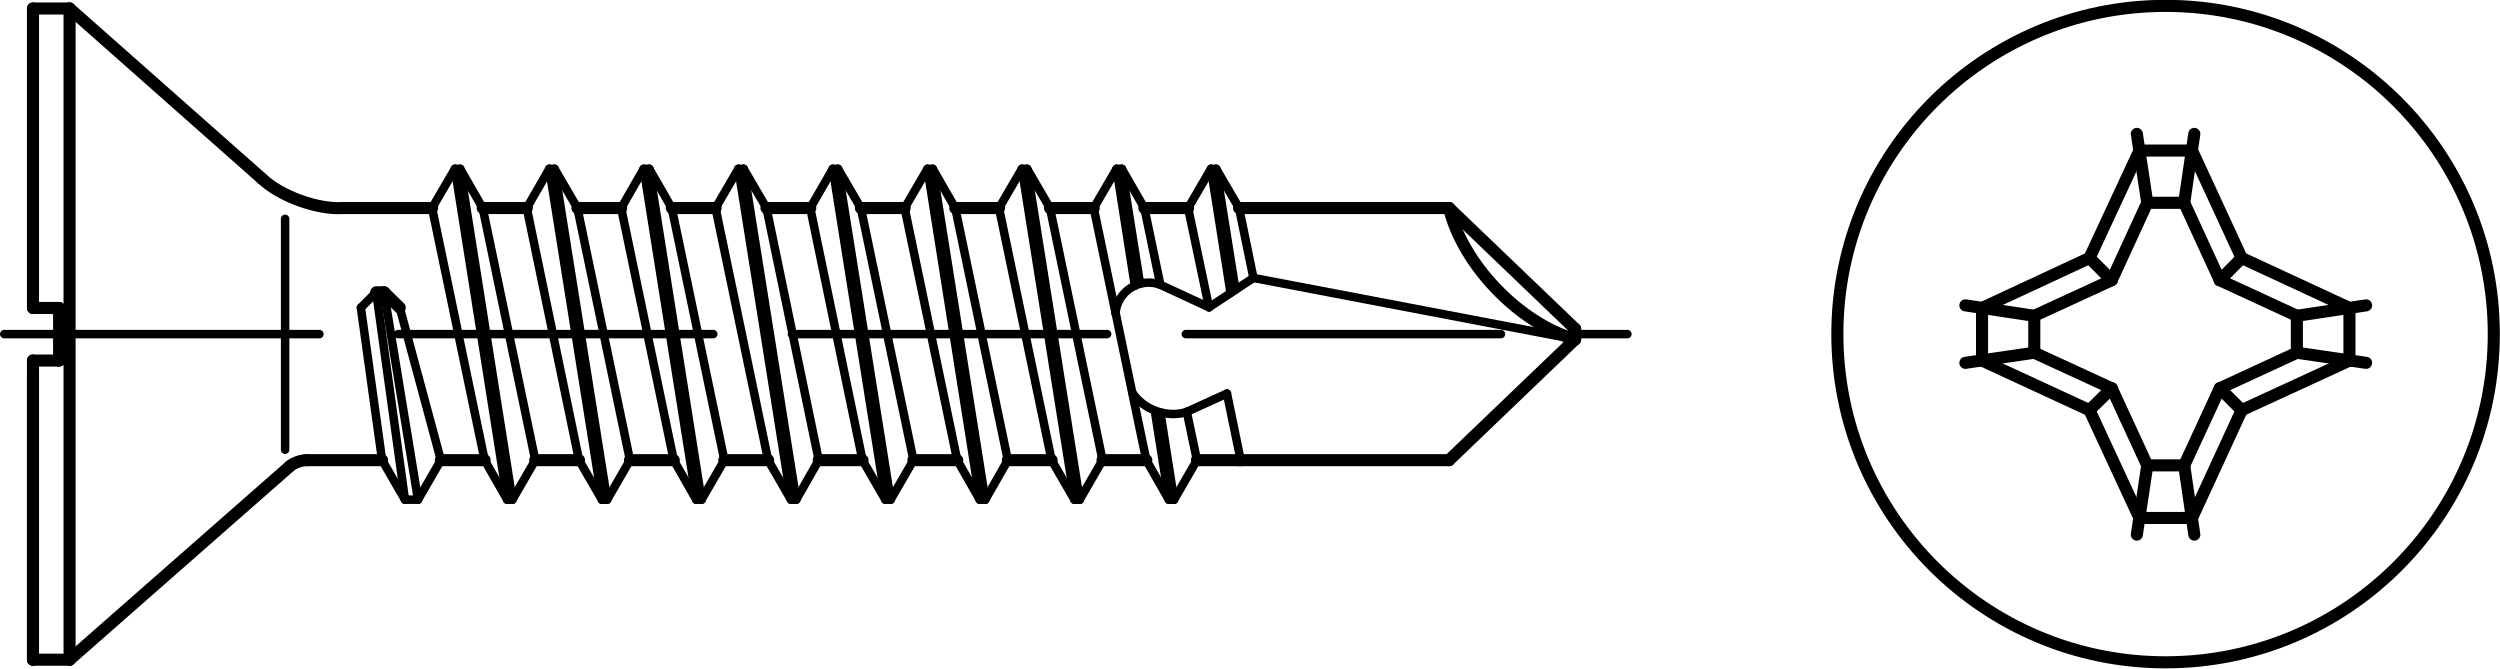 <?xml version="1.0" encoding="utf-8"?>
<!-- Generator: Adobe Illustrator 27.0.1, SVG Export Plug-In . SVG Version: 6.00 Build 0)  -->
<svg version="1.1" id="Ebene_1" xmlns="http://www.w3.org/2000/svg" xmlns:xlink="http://www.w3.org/1999/xlink" x="0px" y="0px"
	 viewBox="0 0 76.55 20.47" style="enable-background:new 0 0 76.55 20.47;" xml:space="preserve">
<g id="Konturlinie">
	<g id="CIRCLE">
		<path style="fill:none;stroke:#000000;stroke-width:0.37;stroke-linecap:round;stroke-linejoin:round;" d="M76.36,10.23
			c0-5.55-4.5-10.05-10.05-10.05s-10.05,4.5-10.05,10.05s4.5,10.05,10.05,10.05S76.36,15.78,76.36,10.23
			C76.36,10.23,76.36,10.23,76.36,10.23z"/>
	</g>
	<g id="LINE">
		
			<line style="fill:none;stroke:#000000;stroke-width:0.26;stroke-linecap:round;stroke-linejoin:round;" x1="13.23" y1="6.37" x2="13.93" y2="5.17"/>
	</g>
	<g id="LINE-2">
		
			<line style="fill:none;stroke:#000000;stroke-width:0.26;stroke-linecap:round;stroke-linejoin:round;" x1="13.93" y1="5.17" x2="14.09" y2="5.17"/>
	</g>
	<g id="LINE-3">
		
			<line style="fill:none;stroke:#000000;stroke-width:0.26;stroke-linecap:round;stroke-linejoin:round;" x1="14.78" y1="6.37" x2="14.09" y2="5.17"/>
	</g>
	<g id="LINE-4">
		
			<line style="fill:none;stroke:#000000;stroke-width:0.26;stroke-linecap:round;stroke-linejoin:round;" x1="16.13" y1="6.37" x2="16.82" y2="5.17"/>
	</g>
	<g id="LINE-5">
		
			<line style="fill:none;stroke:#000000;stroke-width:0.26;stroke-linecap:round;stroke-linejoin:round;" x1="17.68" y1="6.37" x2="16.98" y2="5.17"/>
	</g>
	<g id="LINE-6">
		
			<line style="fill:none;stroke:#000000;stroke-width:0.26;stroke-linecap:round;stroke-linejoin:round;" x1="16.82" y1="5.17" x2="16.98" y2="5.17"/>
	</g>
	<g id="LINE-7">
		
			<line style="fill:none;stroke:#000000;stroke-width:0.26;stroke-linecap:round;stroke-linejoin:round;" x1="19.02" y1="6.37" x2="19.71" y2="5.17"/>
	</g>
	<g id="LINE-8">
		
			<line style="fill:none;stroke:#000000;stroke-width:0.26;stroke-linecap:round;stroke-linejoin:round;" x1="20.57" y1="6.37" x2="19.88" y2="5.17"/>
	</g>
	<g id="LINE-9">
		
			<line style="fill:none;stroke:#000000;stroke-width:0.26;stroke-linecap:round;stroke-linejoin:round;" x1="19.71" y1="5.17" x2="19.88" y2="5.17"/>
	</g>
	<g id="LINE-10">
		
			<line style="fill:none;stroke:#000000;stroke-width:0.26;stroke-linecap:round;stroke-linejoin:round;" x1="21.91" y1="6.37" x2="22.61" y2="5.17"/>
	</g>
	<g id="LINE-11">
		
			<line style="fill:none;stroke:#000000;stroke-width:0.26;stroke-linecap:round;stroke-linejoin:round;" x1="23.47" y1="6.37" x2="22.77" y2="5.17"/>
	</g>
	<g id="LINE-12">
		
			<line style="fill:none;stroke:#000000;stroke-width:0.26;stroke-linecap:round;stroke-linejoin:round;" x1="22.61" y1="5.17" x2="22.77" y2="5.17"/>
	</g>
	<g id="LINE-13">
		
			<line style="fill:none;stroke:#000000;stroke-width:0.26;stroke-linecap:round;stroke-linejoin:round;" x1="24.81" y1="6.37" x2="25.5" y2="5.17"/>
	</g>
	<g id="LINE-14">
		
			<line style="fill:none;stroke:#000000;stroke-width:0.26;stroke-linecap:round;stroke-linejoin:round;" x1="26.36" y1="6.37" x2="25.66" y2="5.17"/>
	</g>
	<g id="LINE-15">
		
			<line style="fill:none;stroke:#000000;stroke-width:0.26;stroke-linecap:round;stroke-linejoin:round;" x1="25.5" y1="5.17" x2="25.66" y2="5.17"/>
	</g>
	<g id="LINE-16">
		
			<line style="fill:none;stroke:#000000;stroke-width:0.26;stroke-linecap:round;stroke-linejoin:round;" x1="27.7" y1="6.37" x2="28.4" y2="5.17"/>
	</g>
	<g id="LINE-17">
		
			<line style="fill:none;stroke:#000000;stroke-width:0.26;stroke-linecap:round;stroke-linejoin:round;" x1="29.25" y1="6.37" x2="28.56" y2="5.17"/>
	</g>
	<g id="LINE-18">
		
			<line style="fill:none;stroke:#000000;stroke-width:0.26;stroke-linecap:round;stroke-linejoin:round;" x1="28.4" y1="5.17" x2="28.56" y2="5.17"/>
	</g>
	<g id="LINE-19">
		
			<line style="fill:none;stroke:#000000;stroke-width:0.26;stroke-linecap:round;stroke-linejoin:round;" x1="30.59" y1="6.37" x2="31.29" y2="5.17"/>
	</g>
	<g id="LINE-20">
		
			<line style="fill:none;stroke:#000000;stroke-width:0.26;stroke-linecap:round;stroke-linejoin:round;" x1="32.15" y1="6.37" x2="31.45" y2="5.17"/>
	</g>
	<g id="LINE-21">
		
			<line style="fill:none;stroke:#000000;stroke-width:0.26;stroke-linecap:round;stroke-linejoin:round;" x1="31.29" y1="5.17" x2="31.45" y2="5.17"/>
	</g>
	<g id="LINE-22">
		
			<line style="fill:none;stroke:#000000;stroke-width:0.26;stroke-linecap:round;stroke-linejoin:round;" x1="33.49" y1="6.37" x2="34.19" y2="5.17"/>
	</g>
	<g id="LINE-23">
		
			<line style="fill:none;stroke:#000000;stroke-width:0.26;stroke-linecap:round;stroke-linejoin:round;" x1="35.04" y1="6.37" x2="34.35" y2="5.17"/>
	</g>
	<g id="LINE-24">
		
			<line style="fill:none;stroke:#000000;stroke-width:0.26;stroke-linecap:round;stroke-linejoin:round;" x1="34.19" y1="5.17" x2="34.35" y2="5.17"/>
	</g>
	<g id="LINE-25">
		
			<line style="fill:none;stroke:#000000;stroke-width:0.26;stroke-linecap:round;stroke-linejoin:round;" x1="14.84" y1="14.09" x2="15.53" y2="15.3"/>
	</g>
	<g id="LINE-26">
		
			<line style="fill:none;stroke:#000000;stroke-width:0.26;stroke-linecap:round;stroke-linejoin:round;" x1="15.53" y1="15.3" x2="15.69" y2="15.3"/>
	</g>
	<g id="LINE-27">
		
			<line style="fill:none;stroke:#000000;stroke-width:0.26;stroke-linecap:round;stroke-linejoin:round;" x1="16.39" y1="14.09" x2="15.69" y2="15.3"/>
	</g>
	<g id="LINE-28">
		
			<line style="fill:none;stroke:#000000;stroke-width:0.26;stroke-linecap:round;stroke-linejoin:round;" x1="17.73" y1="14.09" x2="18.43" y2="15.3"/>
	</g>
	<g id="LINE-29">
		
			<line style="fill:none;stroke:#000000;stroke-width:0.26;stroke-linecap:round;stroke-linejoin:round;" x1="19.29" y1="14.09" x2="18.59" y2="15.3"/>
	</g>
	<g id="LINE-30">
		
			<line style="fill:none;stroke:#000000;stroke-width:0.26;stroke-linecap:round;stroke-linejoin:round;" x1="18.43" y1="15.3" x2="18.59" y2="15.3"/>
	</g>
	<g id="LINE-31">
		
			<line style="fill:none;stroke:#000000;stroke-width:0.26;stroke-linecap:round;stroke-linejoin:round;" x1="20.63" y1="14.09" x2="21.32" y2="15.3"/>
	</g>
	<g id="LINE-32">
		
			<line style="fill:none;stroke:#000000;stroke-width:0.26;stroke-linecap:round;stroke-linejoin:round;" x1="22.18" y1="14.09" x2="21.48" y2="15.3"/>
	</g>
	<g id="LINE-33">
		
			<line style="fill:none;stroke:#000000;stroke-width:0.26;stroke-linecap:round;stroke-linejoin:round;" x1="21.32" y1="15.3" x2="21.48" y2="15.3"/>
	</g>
	<g id="LINE-34">
		
			<line style="fill:none;stroke:#000000;stroke-width:0.26;stroke-linecap:round;stroke-linejoin:round;" x1="23.52" y1="14.09" x2="24.22" y2="15.3"/>
	</g>
	<g id="LINE-35">
		
			<line style="fill:none;stroke:#000000;stroke-width:0.26;stroke-linecap:round;stroke-linejoin:round;" x1="25.07" y1="14.09" x2="24.38" y2="15.3"/>
	</g>
	<g id="LINE-36">
		
			<line style="fill:none;stroke:#000000;stroke-width:0.26;stroke-linecap:round;stroke-linejoin:round;" x1="24.22" y1="15.3" x2="24.38" y2="15.3"/>
	</g>
	<g id="LINE-37">
		
			<line style="fill:none;stroke:#000000;stroke-width:0.26;stroke-linecap:round;stroke-linejoin:round;" x1="26.41" y1="14.09" x2="27.11" y2="15.3"/>
	</g>
	<g id="LINE-38">
		
			<line style="fill:none;stroke:#000000;stroke-width:0.26;stroke-linecap:round;stroke-linejoin:round;" x1="27.97" y1="14.09" x2="27.27" y2="15.3"/>
	</g>
	<g id="LINE-39">
		
			<line style="fill:none;stroke:#000000;stroke-width:0.26;stroke-linecap:round;stroke-linejoin:round;" x1="27.11" y1="15.3" x2="27.27" y2="15.3"/>
	</g>
	<g id="LINE-40">
		
			<line style="fill:none;stroke:#000000;stroke-width:0.26;stroke-linecap:round;stroke-linejoin:round;" x1="29.31" y1="14.09" x2="30" y2="15.3"/>
	</g>
	<g id="LINE-41">
		
			<line style="fill:none;stroke:#000000;stroke-width:0.26;stroke-linecap:round;stroke-linejoin:round;" x1="30.86" y1="14.09" x2="30.17" y2="15.3"/>
	</g>
	<g id="LINE-42">
		
			<line style="fill:none;stroke:#000000;stroke-width:0.26;stroke-linecap:round;stroke-linejoin:round;" x1="30" y1="15.3" x2="30.17" y2="15.3"/>
	</g>
	<g id="LINE-43">
		
			<line style="fill:none;stroke:#000000;stroke-width:0.26;stroke-linecap:round;stroke-linejoin:round;" x1="32.2" y1="14.09" x2="32.9" y2="15.3"/>
	</g>
	<g id="LINE-44">
		
			<line style="fill:none;stroke:#000000;stroke-width:0.26;stroke-linecap:round;stroke-linejoin:round;" x1="33.76" y1="14.09" x2="33.06" y2="15.3"/>
	</g>
	<g id="LINE-45">
		
			<line style="fill:none;stroke:#000000;stroke-width:0.26;stroke-linecap:round;stroke-linejoin:round;" x1="32.9" y1="15.3" x2="33.06" y2="15.3"/>
	</g>
	<g id="LINE-46">
		
			<line style="fill:none;stroke:#000000;stroke-width:0.26;stroke-linecap:round;stroke-linejoin:round;" x1="35.1" y1="14.09" x2="35.79" y2="15.3"/>
	</g>
	<g id="LINE-47">
		
			<line style="fill:none;stroke:#000000;stroke-width:0.26;stroke-linecap:round;stroke-linejoin:round;" x1="36.65" y1="14.09" x2="35.95" y2="15.3"/>
	</g>
	<g id="LINE-48">
		
			<line style="fill:none;stroke:#000000;stroke-width:0.26;stroke-linecap:round;stroke-linejoin:round;" x1="35.79" y1="15.3" x2="35.95" y2="15.3"/>
	</g>
	<g id="LINE-49">
		
			<line style="fill:none;stroke:#000000;stroke-width:0.26;stroke-linecap:round;stroke-linejoin:round;" x1="13.93" y1="5.17" x2="15.53" y2="15.3"/>
	</g>
	<g id="LINE-50">
		
			<line style="fill:none;stroke:#000000;stroke-width:0.26;stroke-linecap:round;stroke-linejoin:round;" x1="14.09" y1="5.17" x2="15.69" y2="15.3"/>
	</g>
	<g id="LINE-51">
		
			<line style="fill:none;stroke:#000000;stroke-width:0.26;stroke-linecap:round;stroke-linejoin:round;" x1="13.23" y1="6.37" x2="14.84" y2="14.09"/>
	</g>
	<g id="LINE-52">
		
			<line style="fill:none;stroke:#000000;stroke-width:0.26;stroke-linecap:round;stroke-linejoin:round;" x1="14.78" y1="6.37" x2="16.39" y2="14.09"/>
	</g>
	<g id="LINE-53">
		
			<line style="fill:none;stroke:#000000;stroke-width:0.26;stroke-linecap:round;stroke-linejoin:round;" x1="16.82" y1="5.17" x2="18.43" y2="15.3"/>
	</g>
	<g id="LINE-54">
		
			<line style="fill:none;stroke:#000000;stroke-width:0.26;stroke-linecap:round;stroke-linejoin:round;" x1="16.98" y1="5.17" x2="18.59" y2="15.3"/>
	</g>
	<g id="LINE-55">
		
			<line style="fill:none;stroke:#000000;stroke-width:0.26;stroke-linecap:round;stroke-linejoin:round;" x1="16.13" y1="6.37" x2="17.73" y2="14.09"/>
	</g>
	<g id="LINE-56">
		
			<line style="fill:none;stroke:#000000;stroke-width:0.26;stroke-linecap:round;stroke-linejoin:round;" x1="17.68" y1="6.37" x2="19.29" y2="14.09"/>
	</g>
	<g id="LINE-57">
		
			<line style="fill:none;stroke:#000000;stroke-width:0.26;stroke-linecap:round;stroke-linejoin:round;" x1="19.71" y1="5.17" x2="21.32" y2="15.3"/>
	</g>
	<g id="LINE-58">
		
			<line style="fill:none;stroke:#000000;stroke-width:0.26;stroke-linecap:round;stroke-linejoin:round;" x1="19.88" y1="5.17" x2="21.48" y2="15.3"/>
	</g>
	<g id="LINE-59">
		
			<line style="fill:none;stroke:#000000;stroke-width:0.26;stroke-linecap:round;stroke-linejoin:round;" x1="19.02" y1="6.37" x2="20.63" y2="14.09"/>
	</g>
	<g id="LINE-60">
		
			<line style="fill:none;stroke:#000000;stroke-width:0.26;stroke-linecap:round;stroke-linejoin:round;" x1="20.57" y1="6.37" x2="22.18" y2="14.09"/>
	</g>
	<g id="LINE-61">
		
			<line style="fill:none;stroke:#000000;stroke-width:0.26;stroke-linecap:round;stroke-linejoin:round;" x1="22.61" y1="5.17" x2="24.22" y2="15.3"/>
	</g>
	<g id="LINE-62">
		
			<line style="fill:none;stroke:#000000;stroke-width:0.26;stroke-linecap:round;stroke-linejoin:round;" x1="22.77" y1="5.17" x2="24.38" y2="15.3"/>
	</g>
	<g id="LINE-63">
		
			<line style="fill:none;stroke:#000000;stroke-width:0.26;stroke-linecap:round;stroke-linejoin:round;" x1="21.91" y1="6.37" x2="23.52" y2="14.09"/>
	</g>
	<g id="LINE-64">
		
			<line style="fill:none;stroke:#000000;stroke-width:0.26;stroke-linecap:round;stroke-linejoin:round;" x1="23.47" y1="6.37" x2="25.07" y2="14.09"/>
	</g>
	<g id="LINE-65">
		
			<line style="fill:none;stroke:#000000;stroke-width:0.26;stroke-linecap:round;stroke-linejoin:round;" x1="25.5" y1="5.17" x2="27.11" y2="15.3"/>
	</g>
	<g id="LINE-66">
		
			<line style="fill:none;stroke:#000000;stroke-width:0.26;stroke-linecap:round;stroke-linejoin:round;" x1="25.66" y1="5.17" x2="27.27" y2="15.3"/>
	</g>
	<g id="LINE-67">
		
			<line style="fill:none;stroke:#000000;stroke-width:0.26;stroke-linecap:round;stroke-linejoin:round;" x1="24.81" y1="6.37" x2="26.41" y2="14.09"/>
	</g>
	<g id="LINE-68">
		
			<line style="fill:none;stroke:#000000;stroke-width:0.26;stroke-linecap:round;stroke-linejoin:round;" x1="26.36" y1="6.37" x2="27.97" y2="14.09"/>
	</g>
	<g id="LINE-69">
		
			<line style="fill:none;stroke:#000000;stroke-width:0.26;stroke-linecap:round;stroke-linejoin:round;" x1="28.4" y1="5.17" x2="30" y2="15.3"/>
	</g>
	<g id="LINE-70">
		
			<line style="fill:none;stroke:#000000;stroke-width:0.26;stroke-linecap:round;stroke-linejoin:round;" x1="28.56" y1="5.17" x2="30.17" y2="15.3"/>
	</g>
	<g id="LINE-71">
		
			<line style="fill:none;stroke:#000000;stroke-width:0.26;stroke-linecap:round;stroke-linejoin:round;" x1="27.7" y1="6.37" x2="29.31" y2="14.09"/>
	</g>
	<g id="LINE-72">
		
			<line style="fill:none;stroke:#000000;stroke-width:0.26;stroke-linecap:round;stroke-linejoin:round;" x1="29.25" y1="6.37" x2="30.86" y2="14.09"/>
	</g>
	<g id="LINE-73">
		
			<line style="fill:none;stroke:#000000;stroke-width:0.26;stroke-linecap:round;stroke-linejoin:round;" x1="31.29" y1="5.17" x2="32.9" y2="15.3"/>
	</g>
	<g id="LINE-74">
		
			<line style="fill:none;stroke:#000000;stroke-width:0.26;stroke-linecap:round;stroke-linejoin:round;" x1="31.45" y1="5.17" x2="33.06" y2="15.3"/>
	</g>
	<g id="LINE-75">
		
			<line style="fill:none;stroke:#000000;stroke-width:0.26;stroke-linecap:round;stroke-linejoin:round;" x1="30.59" y1="6.37" x2="32.2" y2="14.09"/>
	</g>
	<g id="LINE-76">
		
			<line style="fill:none;stroke:#000000;stroke-width:0.26;stroke-linecap:round;stroke-linejoin:round;" x1="32.15" y1="6.37" x2="33.76" y2="14.09"/>
	</g>
	<g id="LINE-77">
		
			<line style="fill:none;stroke:#000000;stroke-width:0.26;stroke-linecap:round;stroke-linejoin:round;" x1="34.19" y1="5.17" x2="34.75" y2="8.75"/>
	</g>
	<g id="LINE-78">
		
			<line style="fill:none;stroke:#000000;stroke-width:0.26;stroke-linecap:round;stroke-linejoin:round;" x1="35.36" y1="12.58" x2="35.79" y2="15.3"/>
	</g>
	<g id="LINE-79">
		
			<line style="fill:none;stroke:#000000;stroke-width:0.26;stroke-linecap:round;stroke-linejoin:round;" x1="34.35" y1="5.17" x2="34.91" y2="8.69"/>
	</g>
	<g id="LINE-80">
		
			<line style="fill:none;stroke:#000000;stroke-width:0.26;stroke-linecap:round;stroke-linejoin:round;" x1="35.53" y1="12.63" x2="35.95" y2="15.3"/>
	</g>
	<g id="LINE-81">
		
			<line style="fill:none;stroke:#000000;stroke-width:0.26;stroke-linecap:round;stroke-linejoin:round;" x1="33.49" y1="6.37" x2="35.1" y2="14.09"/>
	</g>
	<g id="LINE-82">
		
			<line style="fill:none;stroke:#000000;stroke-width:0.26;stroke-linecap:round;stroke-linejoin:round;" x1="35.04" y1="6.37" x2="35.53" y2="8.72"/>
	</g>
	<g id="LINE-83">
		
			<line style="fill:none;stroke:#000000;stroke-width:0.26;stroke-linecap:round;stroke-linejoin:round;" x1="36.34" y1="12.61" x2="36.65" y2="14.09"/>
	</g>
	<g id="LINE-84">
		
			<line style="fill:none;stroke:#000000;stroke-width:0.37;stroke-linecap:round;stroke-linejoin:round;" x1="14.78" y1="6.37" x2="16.13" y2="6.37"/>
	</g>
	<g id="LINE-85">
		
			<line style="fill:none;stroke:#000000;stroke-width:0.37;stroke-linecap:round;stroke-linejoin:round;" x1="17.68" y1="6.37" x2="19.02" y2="6.37"/>
	</g>
	<g id="LINE-86">
		
			<line style="fill:none;stroke:#000000;stroke-width:0.37;stroke-linecap:round;stroke-linejoin:round;" x1="20.57" y1="6.37" x2="21.91" y2="6.37"/>
	</g>
	<g id="LINE-87">
		
			<line style="fill:none;stroke:#000000;stroke-width:0.37;stroke-linecap:round;stroke-linejoin:round;" x1="23.47" y1="6.37" x2="24.81" y2="6.37"/>
	</g>
	<g id="LINE-88">
		
			<line style="fill:none;stroke:#000000;stroke-width:0.37;stroke-linecap:round;stroke-linejoin:round;" x1="26.36" y1="6.37" x2="27.7" y2="6.37"/>
	</g>
	<g id="LINE-89">
		
			<line style="fill:none;stroke:#000000;stroke-width:0.37;stroke-linecap:round;stroke-linejoin:round;" x1="29.25" y1="6.37" x2="30.59" y2="6.37"/>
	</g>
	<g id="LINE-90">
		
			<line style="fill:none;stroke:#000000;stroke-width:0.37;stroke-linecap:round;stroke-linejoin:round;" x1="32.15" y1="6.37" x2="33.49" y2="6.37"/>
	</g>
	<g id="LINE-91">
		
			<line style="fill:none;stroke:#000000;stroke-width:0.37;stroke-linecap:round;stroke-linejoin:round;" x1="16.39" y1="14.09" x2="17.73" y2="14.09"/>
	</g>
	<g id="LINE-92">
		
			<line style="fill:none;stroke:#000000;stroke-width:0.37;stroke-linecap:round;stroke-linejoin:round;" x1="19.29" y1="14.09" x2="20.63" y2="14.09"/>
	</g>
	<g id="LINE-93">
		
			<line style="fill:none;stroke:#000000;stroke-width:0.37;stroke-linecap:round;stroke-linejoin:round;" x1="22.18" y1="14.09" x2="23.52" y2="14.09"/>
	</g>
	<g id="LINE-94">
		
			<line style="fill:none;stroke:#000000;stroke-width:0.37;stroke-linecap:round;stroke-linejoin:round;" x1="25.07" y1="14.09" x2="26.41" y2="14.09"/>
	</g>
	<g id="LINE-95">
		
			<line style="fill:none;stroke:#000000;stroke-width:0.37;stroke-linecap:round;stroke-linejoin:round;" x1="27.97" y1="14.09" x2="29.31" y2="14.09"/>
	</g>
	<g id="LINE-96">
		
			<line style="fill:none;stroke:#000000;stroke-width:0.37;stroke-linecap:round;stroke-linejoin:round;" x1="30.86" y1="14.09" x2="32.2" y2="14.09"/>
	</g>
	<g id="LINE-97">
		
			<line style="fill:none;stroke:#000000;stroke-width:0.37;stroke-linecap:round;stroke-linejoin:round;" x1="33.76" y1="14.09" x2="35.1" y2="14.09"/>
	</g>
	<g id="LINE-98">
		
			<line style="fill:none;stroke:#000000;stroke-width:0.26;stroke-linecap:round;stroke-linejoin:round;" x1="36.38" y1="6.37" x2="37.08" y2="5.17"/>
	</g>
	<g id="LINE-99">
		
			<line style="fill:none;stroke:#000000;stroke-width:0.26;stroke-linecap:round;stroke-linejoin:round;" x1="37.94" y1="6.37" x2="37.24" y2="5.17"/>
	</g>
	<g id="LINE-100">
		
			<line style="fill:none;stroke:#000000;stroke-width:0.26;stroke-linecap:round;stroke-linejoin:round;" x1="37.08" y1="5.17" x2="37.24" y2="5.17"/>
	</g>
	<g id="LINE-101">
		
			<line style="fill:none;stroke:#000000;stroke-width:0.26;stroke-linecap:round;stroke-linejoin:round;" x1="37.08" y1="5.17" x2="37.68" y2="8.97"/>
	</g>
	<g id="LINE-102">
		
			<line style="fill:none;stroke:#000000;stroke-width:0.26;stroke-linecap:round;stroke-linejoin:round;" x1="37.24" y1="5.17" x2="37.83" y2="8.87"/>
	</g>
	<g id="LINE-103">
		
			<line style="fill:none;stroke:#000000;stroke-width:0.26;stroke-linecap:round;stroke-linejoin:round;" x1="36.38" y1="6.37" x2="37.02" y2="9.41"/>
	</g>
	<g id="LINE-104">
		
			<line style="fill:none;stroke:#000000;stroke-width:0.26;stroke-linecap:round;stroke-linejoin:round;" x1="37.57" y1="12.05" x2="37.99" y2="14.09"/>
	</g>
	<g id="LINE-105">
		
			<line style="fill:none;stroke:#000000;stroke-width:0.26;stroke-linecap:round;stroke-linejoin:round;" x1="37.94" y1="6.37" x2="38.38" y2="8.51"/>
	</g>
	<g id="LINE-106">
		
			<line style="fill:none;stroke:#000000;stroke-width:0.37;stroke-linecap:round;stroke-linejoin:round;" x1="35.04" y1="6.37" x2="36.38" y2="6.37"/>
	</g>
	<g id="LINE-107">
		
			<line style="fill:none;stroke:#000000;stroke-width:0.37;stroke-linecap:round;stroke-linejoin:round;" x1="36.65" y1="14.09" x2="37.94" y2="14.09"/>
	</g>
	<g id="LINE-108">
		
			<line style="fill:none;stroke:#000000;stroke-width:0.26;stroke-linecap:round;stroke-linejoin:round;" x1="11.7" y1="14.09" x2="12.4" y2="15.3"/>
	</g>
	<g id="LINE-109">
		
			<line style="fill:none;stroke:#000000;stroke-width:0.26;stroke-linecap:round;stroke-linejoin:round;" x1="13.5" y1="14.09" x2="12.8" y2="15.3"/>
	</g>
	<g id="LINE-110">
		
			<line style="fill:none;stroke:#000000;stroke-width:0.37;stroke-linecap:round;stroke-linejoin:round;" x1="13.5" y1="14.09" x2="14.84" y2="14.09"/>
	</g>
	<g id="LINE-111">
		
			<line style="fill:none;stroke:#000000;stroke-width:0.26;stroke-linecap:round;stroke-linejoin:round;" x1="12.8" y1="15.3" x2="12.4" y2="15.3"/>
	</g>
	<g id="LINE-112">
		
			<line style="fill:none;stroke:#000000;stroke-width:0.26;stroke-linecap:round;stroke-linejoin:round;" x1="11.7" y1="14.09" x2="11.05" y2="9.42"/>
	</g>
	<g id="LINE-113">
		
			<line style="fill:none;stroke:#000000;stroke-width:0.26;stroke-linecap:round;stroke-linejoin:round;" x1="11.05" y1="9.42" x2="11.52" y2="8.95"/>
	</g>
	<g id="LINE-114">
		
			<line style="fill:none;stroke:#000000;stroke-width:0.37;stroke-linecap:round;stroke-linejoin:round;" x1="11.52" y1="8.95" x2="11.76" y2="8.95"/>
	</g>
	<g id="LINE-115">
		
			<line style="fill:none;stroke:#000000;stroke-width:0.37;stroke-linecap:round;stroke-linejoin:round;" x1="12.24" y1="9.42" x2="11.76" y2="8.95"/>
	</g>
	<g id="LINE-116">
		
			<line style="fill:none;stroke:#000000;stroke-width:0.26;stroke-linecap:round;stroke-linejoin:round;" x1="12.24" y1="9.42" x2="13.5" y2="14.09"/>
	</g>
	<g id="LINE-117">
		
			<line style="fill:none;stroke:#000000;stroke-width:0.26;stroke-linecap:round;stroke-linejoin:round;" x1="12.4" y1="15.3" x2="11.52" y2="8.95"/>
	</g>
	<g id="LINE-118">
		
			<line style="fill:none;stroke:#000000;stroke-width:0.26;stroke-linecap:round;stroke-linejoin:round;" x1="11.76" y1="8.95" x2="12.8" y2="15.3"/>
	</g>
	<g id="LINE-119">
		
			<line style="fill:none;stroke:#000000;stroke-width:0.37;stroke-linecap:round;stroke-linejoin:round;" x1="13.23" y1="6.37" x2="10.5" y2="6.37"/>
	</g>
	<g id="LINE-120">
		
			<line style="fill:none;stroke:#000000;stroke-width:0.37;stroke-linecap:round;stroke-linejoin:round;" x1="11.7" y1="14.09" x2="9.39" y2="14.09"/>
	</g>
	<g id="LINE-121">
		
			<line style="fill:none;stroke:#000000;stroke-width:0.37;stroke-linecap:round;stroke-linejoin:round;" x1="37.94" y1="14.09" x2="37.99" y2="14.09"/>
	</g>
	<g id="LINE-122">
		
			<line style="fill:none;stroke:#000000;stroke-width:0.37;stroke-linecap:round;stroke-linejoin:round;" x1="62.29" y1="10.8" x2="62.29" y2="9.67"/>
	</g>
	<g id="LINE-123">
		
			<line style="fill:none;stroke:#000000;stroke-width:0.37;stroke-linecap:round;stroke-linejoin:round;" x1="62.29" y1="9.67" x2="60.18" y2="9.35"/>
	</g>
	<g id="LINE-124">
		
			<line style="fill:none;stroke:#000000;stroke-width:0.37;stroke-linecap:round;stroke-linejoin:round;" x1="62.29" y1="10.8" x2="60.18" y2="11.11"/>
	</g>
	<g id="LINE-125">
		
			<line style="fill:none;stroke:#000000;stroke-width:0.37;stroke-linecap:round;stroke-linejoin:round;" x1="62.29" y1="9.67" x2="64.66" y2="8.58"/>
	</g>
	<g id="LINE-126">
		
			<line style="fill:none;stroke:#000000;stroke-width:0.37;stroke-linecap:round;stroke-linejoin:round;" x1="60.69" y1="9.43" x2="63.98" y2="7.9"/>
	</g>
	<g id="LINE-127">
		
			<line style="fill:none;stroke:#000000;stroke-width:0.37;stroke-linecap:round;stroke-linejoin:round;" x1="67.12" y1="15.86" x2="65.51" y2="15.86"/>
	</g>
	<g id="LINE-128">
		
			<line style="fill:none;stroke:#000000;stroke-width:0.37;stroke-linecap:round;stroke-linejoin:round;" x1="66.88" y1="14.25" x2="65.75" y2="14.25"/>
	</g>
	<g id="LINE-129">
		
			<line style="fill:none;stroke:#000000;stroke-width:0.37;stroke-linecap:round;stroke-linejoin:round;" x1="65.75" y1="14.25" x2="65.43" y2="16.37"/>
	</g>
	<g id="LINE-130">
		
			<line style="fill:none;stroke:#000000;stroke-width:0.37;stroke-linecap:round;stroke-linejoin:round;" x1="66.88" y1="14.25" x2="67.19" y2="16.37"/>
	</g>
	<g id="LINE-131">
		
			<line style="fill:none;stroke:#000000;stroke-width:0.37;stroke-linecap:round;stroke-linejoin:round;" x1="65.75" y1="14.25" x2="64.66" y2="11.89"/>
	</g>
	<g id="LINE-132">
		
			<line style="fill:none;stroke:#000000;stroke-width:0.37;stroke-linecap:round;stroke-linejoin:round;" x1="65.51" y1="15.86" x2="63.98" y2="12.56"/>
	</g>
	<g id="LINE-133">
		
			<line style="fill:none;stroke:#000000;stroke-width:0.37;stroke-linecap:round;stroke-linejoin:round;" x1="70.33" y1="9.67" x2="70.33" y2="10.8"/>
	</g>
	<g id="LINE-134">
		
			<line style="fill:none;stroke:#000000;stroke-width:0.37;stroke-linecap:round;stroke-linejoin:round;" x1="70.33" y1="10.8" x2="72.45" y2="11.11"/>
	</g>
	<g id="LINE-135">
		
			<line style="fill:none;stroke:#000000;stroke-width:0.37;stroke-linecap:round;stroke-linejoin:round;" x1="70.33" y1="9.67" x2="72.45" y2="9.35"/>
	</g>
	<g id="LINE-136">
		
			<line style="fill:none;stroke:#000000;stroke-width:0.37;stroke-linecap:round;stroke-linejoin:round;" x1="70.33" y1="10.8" x2="67.97" y2="11.89"/>
	</g>
	<g id="LINE-137">
		
			<line style="fill:none;stroke:#000000;stroke-width:0.37;stroke-linecap:round;stroke-linejoin:round;" x1="71.94" y1="11.04" x2="68.64" y2="12.56"/>
	</g>
	<g id="LINE-138">
		
			<line style="fill:none;stroke:#000000;stroke-width:0.37;stroke-linecap:round;stroke-linejoin:round;" x1="65.51" y1="4.61" x2="67.12" y2="4.61"/>
	</g>
	<g id="LINE-139">
		
			<line style="fill:none;stroke:#000000;stroke-width:0.37;stroke-linecap:round;stroke-linejoin:round;" x1="65.75" y1="6.21" x2="66.88" y2="6.21"/>
	</g>
	<g id="LINE-140">
		
			<line style="fill:none;stroke:#000000;stroke-width:0.37;stroke-linecap:round;stroke-linejoin:round;" x1="66.88" y1="6.21" x2="67.19" y2="4.1"/>
	</g>
	<g id="LINE-141">
		
			<line style="fill:none;stroke:#000000;stroke-width:0.37;stroke-linecap:round;stroke-linejoin:round;" x1="65.75" y1="6.21" x2="65.43" y2="4.1"/>
	</g>
	<g id="LINE-142">
		
			<line style="fill:none;stroke:#000000;stroke-width:0.37;stroke-linecap:round;stroke-linejoin:round;" x1="66.88" y1="6.21" x2="67.97" y2="8.58"/>
	</g>
	<g id="LINE-143">
		
			<line style="fill:none;stroke:#000000;stroke-width:0.37;stroke-linecap:round;stroke-linejoin:round;" x1="67.12" y1="4.61" x2="68.64" y2="7.9"/>
	</g>
	<g id="LINE-144">
		
			<line style="fill:none;stroke:#000000;stroke-width:0.37;stroke-linecap:round;stroke-linejoin:round;" x1="63.98" y1="7.9" x2="65.51" y2="4.61"/>
	</g>
	<g id="LINE-145">
		
			<line style="fill:none;stroke:#000000;stroke-width:0.37;stroke-linecap:round;stroke-linejoin:round;" x1="64.66" y1="8.58" x2="65.75" y2="6.21"/>
	</g>
	<g id="LINE-146">
		
			<line style="fill:none;stroke:#000000;stroke-width:0.37;stroke-linecap:round;stroke-linejoin:round;" x1="67.97" y1="8.58" x2="70.33" y2="9.67"/>
	</g>
	<g id="LINE-147">
		
			<line style="fill:none;stroke:#000000;stroke-width:0.37;stroke-linecap:round;stroke-linejoin:round;" x1="68.64" y1="7.9" x2="71.94" y2="9.43"/>
	</g>
	<g id="LINE-148">
		
			<line style="fill:none;stroke:#000000;stroke-width:0.37;stroke-linecap:round;stroke-linejoin:round;" x1="67.97" y1="11.89" x2="66.88" y2="14.25"/>
	</g>
	<g id="LINE-149">
		
			<line style="fill:none;stroke:#000000;stroke-width:0.37;stroke-linecap:round;stroke-linejoin:round;" x1="68.64" y1="12.56" x2="67.12" y2="15.86"/>
	</g>
	<g id="LINE-150">
		
			<line style="fill:none;stroke:#000000;stroke-width:0.37;stroke-linecap:round;stroke-linejoin:round;" x1="63.98" y1="12.56" x2="60.69" y2="11.04"/>
	</g>
	<g id="LINE-151">
		
			<line style="fill:none;stroke:#000000;stroke-width:0.37;stroke-linecap:round;stroke-linejoin:round;" x1="64.66" y1="11.89" x2="62.29" y2="10.8"/>
	</g>
	<g id="LINE-152">
		
			<line style="fill:none;stroke:#000000;stroke-width:0.37;stroke-linecap:round;stroke-linejoin:round;" x1="63.98" y1="12.56" x2="64.66" y2="11.89"/>
	</g>
	<g id="LINE-153">
		
			<line style="fill:none;stroke:#000000;stroke-width:0.37;stroke-linecap:round;stroke-linejoin:round;" x1="67.97" y1="11.89" x2="68.64" y2="12.56"/>
	</g>
	<g id="LINE-154">
		
			<line style="fill:none;stroke:#000000;stroke-width:0.37;stroke-linecap:round;stroke-linejoin:round;" x1="67.97" y1="8.58" x2="68.64" y2="7.9"/>
	</g>
	<g id="LINE-155">
		
			<line style="fill:none;stroke:#000000;stroke-width:0.37;stroke-linecap:round;stroke-linejoin:round;" x1="63.98" y1="7.9" x2="64.66" y2="8.58"/>
	</g>
	<g id="LINE-156">
		
			<line style="fill:none;stroke:#000000;stroke-width:0.37;stroke-linecap:round;stroke-linejoin:round;" x1="60.69" y1="9.43" x2="60.69" y2="11.04"/>
	</g>
	<g id="LINE-157">
		
			<line style="fill:none;stroke:#000000;stroke-width:0.37;stroke-linecap:round;stroke-linejoin:round;" x1="71.94" y1="9.43" x2="71.94" y2="11.04"/>
	</g>
	<g id="LINE-158">
		
			<line style="fill:none;stroke:#000000;stroke-width:0.37;stroke-linecap:round;stroke-linejoin:round;" x1="37.94" y1="6.37" x2="44.37" y2="6.37"/>
	</g>
	<g id="LINE-159">
		
			<line style="fill:none;stroke:#000000;stroke-width:0.37;stroke-linecap:round;stroke-linejoin:round;" x1="37.99" y1="14.09" x2="44.37" y2="14.09"/>
	</g>
	<g id="LINE-160">
		
			<line style="fill:none;stroke:#000000;stroke-width:0.37;stroke-linecap:round;stroke-linejoin:round;" x1="44.37" y1="6.37" x2="48.23" y2="10.07"/>
	</g>
	<g id="LINE-161">
		
			<line style="fill:none;stroke:#000000;stroke-width:0.37;stroke-linecap:round;stroke-linejoin:round;" x1="48.23" y1="10.23" x2="48.23" y2="10.07"/>
	</g>
	<g id="LINE-162">
		
			<line style="fill:none;stroke:#000000;stroke-width:0.37;stroke-linecap:round;stroke-linejoin:round;" x1="48.23" y1="10.23" x2="48.23" y2="10.39"/>
	</g>
	<g id="LINE-163">
		
			<line style="fill:none;stroke:#000000;stroke-width:0.37;stroke-linecap:round;stroke-linejoin:round;" x1="48.23" y1="10.39" x2="44.37" y2="14.09"/>
	</g>
	<g id="ARC">
		<path style="fill:none;stroke:#000000;stroke-width:0.37;stroke-linecap:round;stroke-linejoin:round;" d="M44.37,6.37
			c0.42,1.73,2.15,3.53,3.86,4.02"/>
	</g>
	<g id="ARC-2">
		<path style="fill:none;stroke:#000000;stroke-width:0.26;stroke-linecap:round;stroke-linejoin:round;" d="M34.67,12.02
			c0.34,0.53,1.08,0.79,1.68,0.59"/>
	</g>
	<g id="LINE-164">
		
			<line style="fill:none;stroke:#000000;stroke-width:0.26;stroke-linecap:round;stroke-linejoin:round;" x1="36.34" y1="12.61" x2="37.57" y2="12.05"/>
	</g>
	<g id="ARC-3">
		<path style="fill:none;stroke:#000000;stroke-width:0.26;stroke-linecap:round;stroke-linejoin:round;" d="M35.53,8.72
			c-0.52-0.2-1.11,0.07-1.31,0.59c-0.03,0.07-0.06,0.21-0.06,0.29"/>
	</g>
	<g id="LINE-165">
		
			<line style="fill:none;stroke:#000000;stroke-width:0.26;stroke-linecap:round;stroke-linejoin:round;" x1="35.53" y1="8.72" x2="37.02" y2="9.41"/>
	</g>
	<g id="LINE-166">
		
			<line style="fill:none;stroke:#000000;stroke-width:0.26;stroke-linecap:round;stroke-linejoin:round;" x1="37.02" y1="9.41" x2="38.38" y2="8.51"/>
	</g>
	<g id="LINE-167">
		
			<line style="fill:none;stroke:#000000;stroke-width:0.26;stroke-linecap:round;stroke-linejoin:round;" x1="38.38" y1="8.51" x2="48.23" y2="10.39"/>
	</g>
	<g id="LINE-168">
		
			<line style="fill:none;stroke:#000000;stroke-width:0.37;stroke-linecap:round;stroke-linejoin:round;" x1="1.01" y1="20.2" x2="1.01" y2="11.52"/>
	</g>
	<g id="LINE-169">
		
			<line style="fill:none;stroke:#000000;stroke-width:0.37;stroke-linecap:round;stroke-linejoin:round;" x1="1.01" y1="20.2" x2="1.01" y2="11.04"/>
	</g>
	<g id="LINE-170">
		
			<line style="fill:none;stroke:#000000;stroke-width:0.37;stroke-linecap:round;stroke-linejoin:round;" x1="1.01" y1="9.43" x2="1.01" y2="0.26"/>
	</g>
	<g id="LINE-171">
		
			<line style="fill:none;stroke:#000000;stroke-width:0.37;stroke-linecap:round;stroke-linejoin:round;" x1="8.02" y1="5.47" x2="2.13" y2="0.26"/>
	</g>
	<g id="LINE-172">
		
			<line style="fill:none;stroke:#000000;stroke-width:0.37;stroke-linecap:round;stroke-linejoin:round;" x1="8.87" y1="14.28" x2="2.13" y2="20.2"/>
	</g>
	<g id="LINE-173">
		
			<line style="fill:none;stroke:#000000;stroke-width:0.37;stroke-linecap:round;stroke-linejoin:round;" x1="1.01" y1="0.26" x2="2.13" y2="0.26"/>
	</g>
	<g id="LINE-174">
		
			<line style="fill:none;stroke:#000000;stroke-width:0.37;stroke-linecap:round;stroke-linejoin:round;" x1="1.01" y1="20.2" x2="2.13" y2="20.2"/>
	</g>
	<g id="LINE-175">
		
			<line style="fill:none;stroke:#000000;stroke-width:0.37;stroke-linecap:round;stroke-linejoin:round;" x1="2.13" y1="20.2" x2="2.13" y2="0.26"/>
	</g>
	<g id="LINE-176">
		
			<line style="fill:none;stroke:#000000;stroke-width:0.37;stroke-linecap:round;stroke-linejoin:round;" x1="1.01" y1="11.04" x2="1.81" y2="11.04"/>
	</g>
	<g id="LINE-177">
		
			<line style="fill:none;stroke:#000000;stroke-width:0.37;stroke-linecap:round;stroke-linejoin:round;" x1="1.81" y1="11.04" x2="1.81" y2="9.43"/>
	</g>
	<g id="ARC-4">
		<path style="fill:none;stroke:#000000;stroke-width:0.37;stroke-linecap:round;stroke-linejoin:round;" d="M8.02,5.47
			c0.57,0.54,1.7,0.95,2.48,0.9"/>
	</g>
	<g id="LINE-178">
		
			<line style="fill:none;stroke:#000000;stroke-width:0.26;stroke-linecap:round;stroke-linejoin:round;" x1="8.73" y1="6.7" x2="8.73" y2="13.77"/>
	</g>
	<g id="ARC-5">
		<path style="fill:none;stroke:#000000;stroke-width:0.37;stroke-linecap:round;stroke-linejoin:round;" d="M9.39,14.09
			c-0.16,0-0.4,0.08-0.52,0.19"/>
	</g>
	<g id="LINE-179">
		
			<line style="fill:none;stroke:#000000;stroke-width:0.37;stroke-linecap:round;stroke-linejoin:round;" x1="1.01" y1="9.43" x2="1.81" y2="9.43"/>
	</g>
</g>
<g id="Mittellinie">
	<g id="LINE-180">
		
			<line style="fill:none;stroke:#000000;stroke-width:0.26;stroke-linecap:round;stroke-linejoin:round;stroke-dasharray:0,0,0,0,9.65,2.41;" x1="0.13" y1="10.23" x2="49.83" y2="10.23"/>
	</g>
</g>
</svg>

